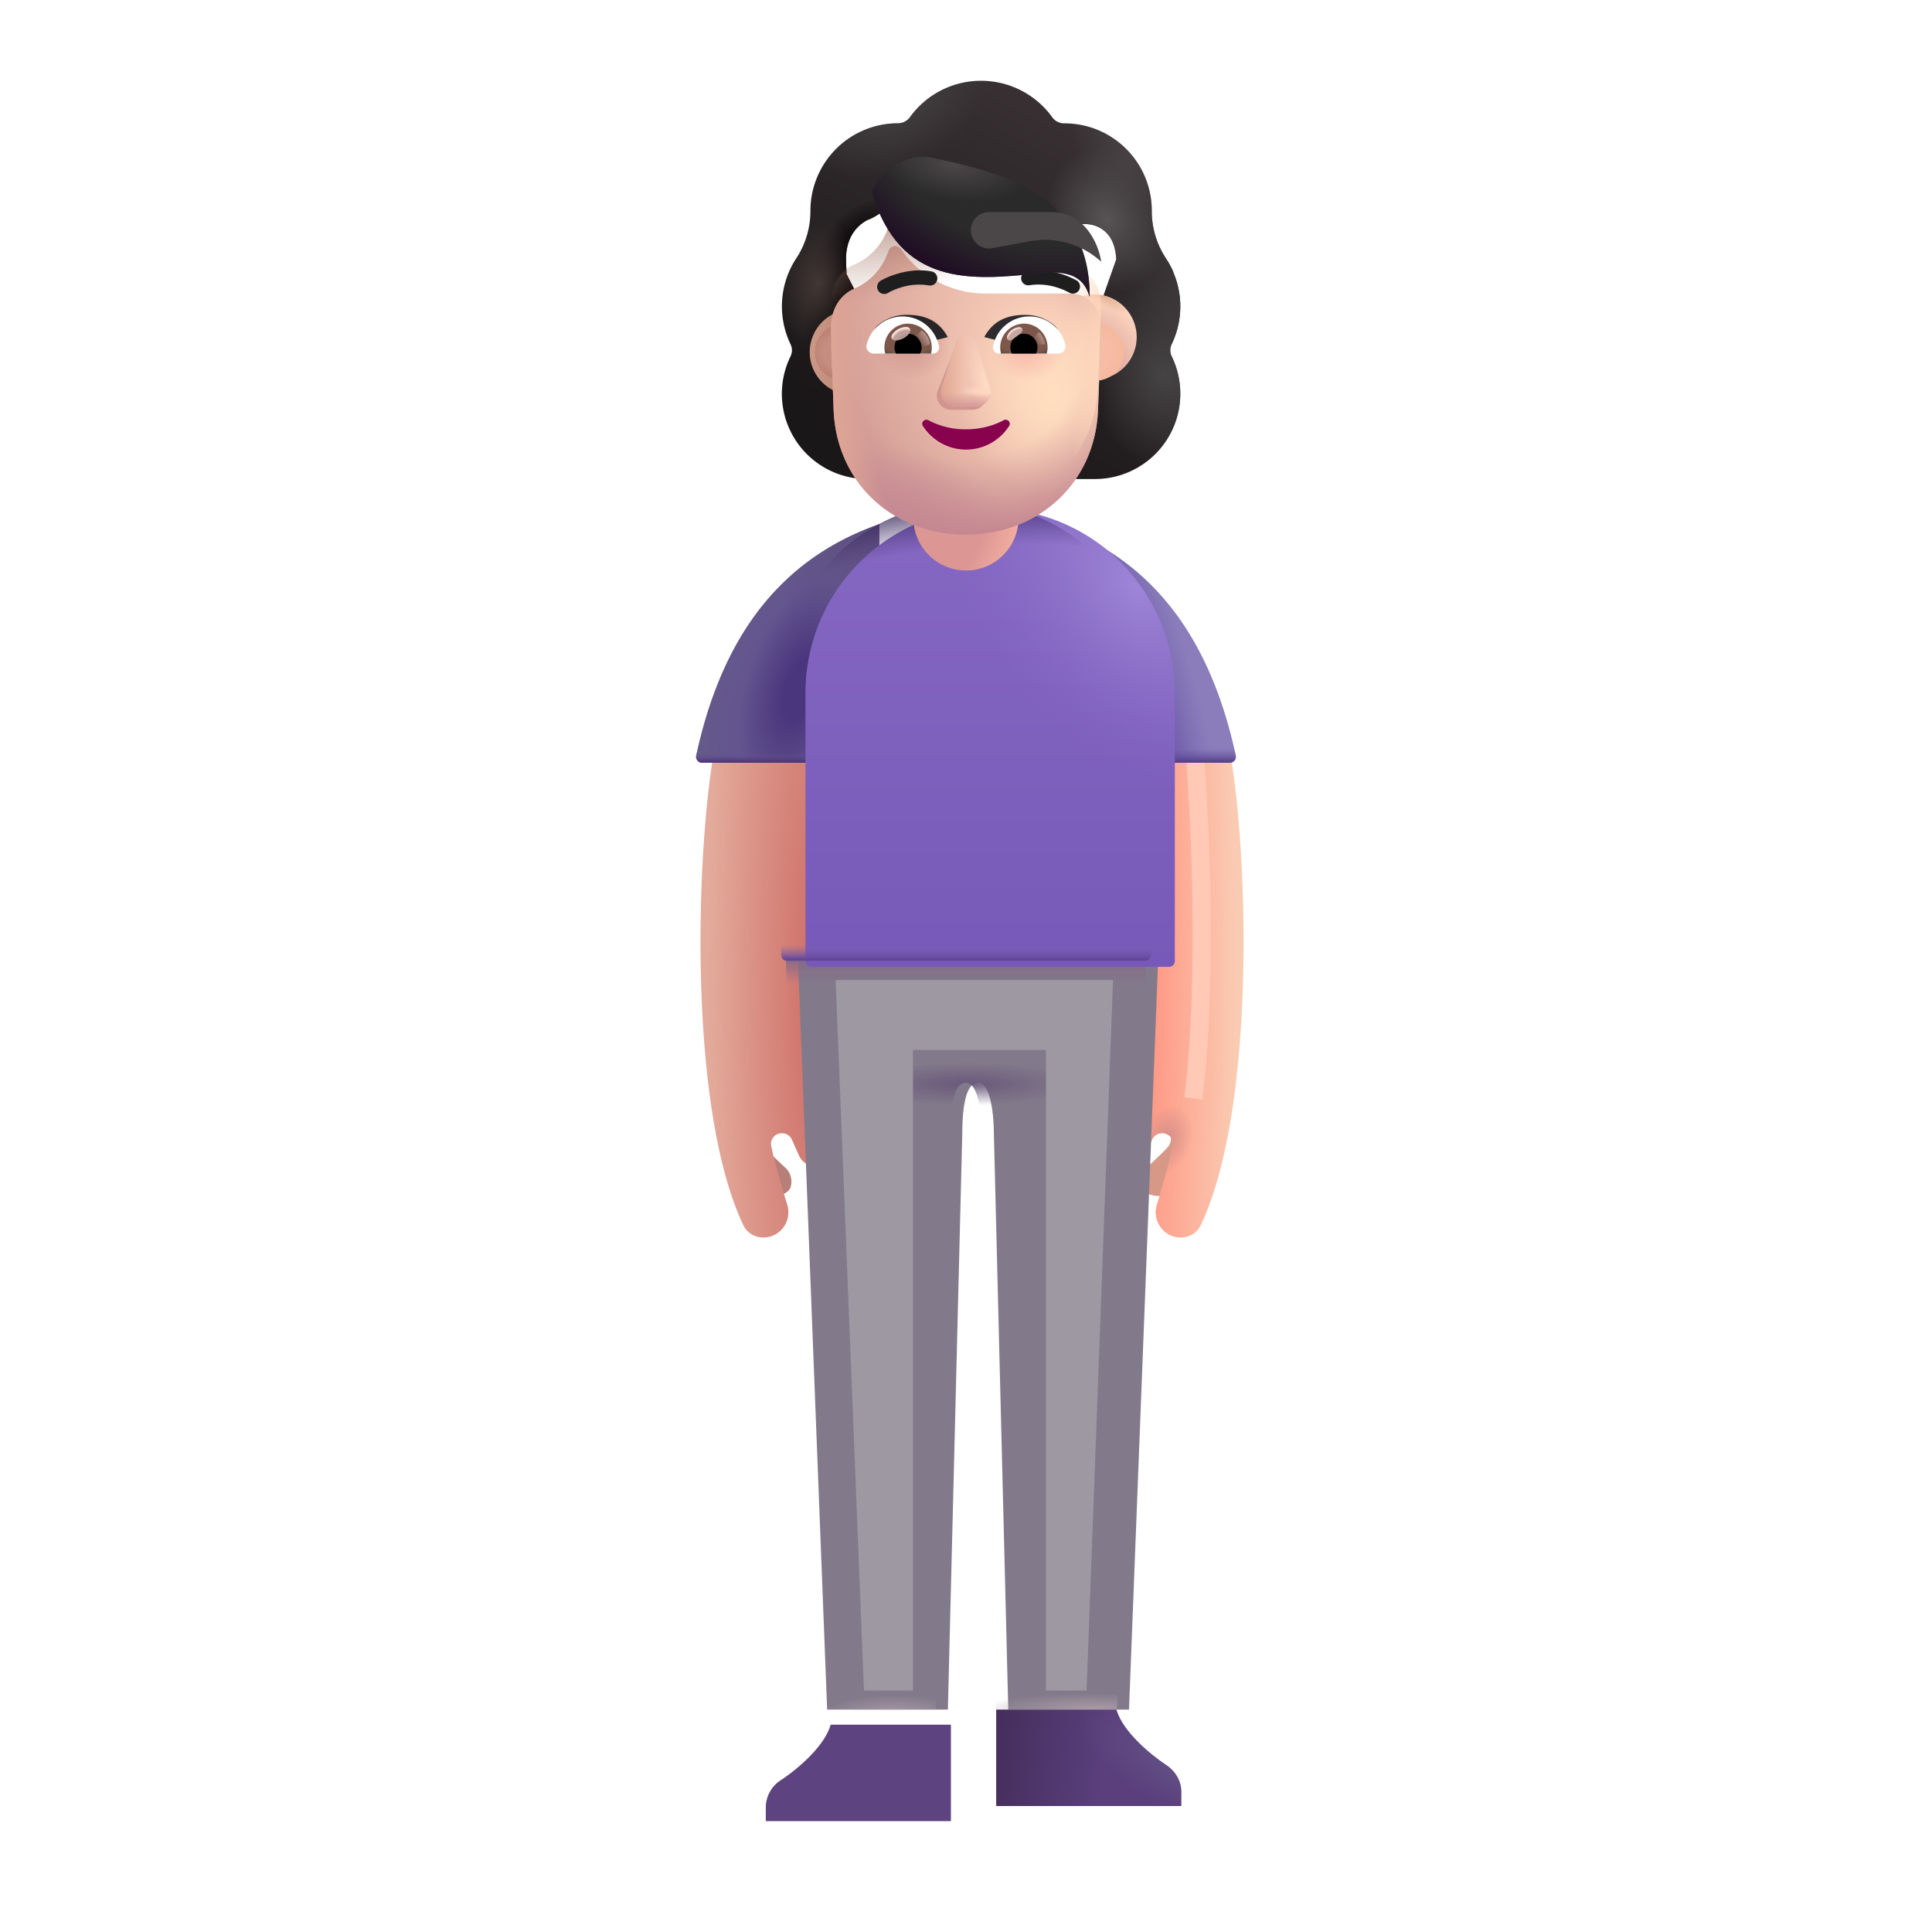 <svg xmlns="http://www.w3.org/2000/svg" fill="none" viewBox="0 0 32 32"><g fill-rule="evenodd" clip-rule="evenodd" filter="url(#svg-9a62eb43-615d-4bab-8862-787d3bcf3056-a)"><path fill="url(#svg-3c26596c-bba8-4625-902a-dd5a4deb2190-b)" d="M19.156 6.452a1.44 1.44 0 0 0 .024-1.2h.003a1.4 1.4 0 0 0-.124-.226v-.001a1.42 1.42 0 0 1-.232-.778v-.005c0-.8-.649-1.449-1.449-1.449a.24.24 0 0 1-.2-.102 1.452 1.452 0 0 0-2.356 0 .25.25 0 0 1-.2.102h-.037a1.45 1.45 0 0 0-1.412 1.45v.004c0 .275-.08.547-.231.778l-.001.001a1.45 1.45 0 0 0-.097 1.426.23.23 0 0 1 0 .2 1.411 1.411 0 0 0 1.271 2.032h3.77a1.412 1.412 0 0 0 1.271-2.032.23.23 0 0 1 0-.2m-5.385-1.174h-.006l.527 1.035c.054 1.23.535 0 1.708 0s1.685 1.37 1.74.139l.498-1.405c-.023-.546-.42-.585-.499-.585h-1.414a1.7 1.7 0 0 1-1.401-.735.116.116 0 0 0-.203.023l-.036.085c-.099.246-.288.434-.522.542l-.023.009-.022.009c-.104.054-.347.215-.356.632l.004.134z"/><path fill="url(#svg-ad2d6446-3ea8-4a8f-ae14-20439d42b763-c)" d="M19.156 6.452a1.44 1.44 0 0 0 .024-1.2h.003a1.4 1.4 0 0 0-.124-.226v-.001a1.42 1.42 0 0 1-.232-.778v-.005c0-.8-.649-1.449-1.449-1.449a.24.24 0 0 1-.2-.102 1.452 1.452 0 0 0-2.356 0 .25.25 0 0 1-.2.102h-.037a1.45 1.45 0 0 0-1.412 1.45v.004c0 .275-.08.547-.231.778l-.001.001a1.45 1.45 0 0 0-.097 1.426.23.23 0 0 1 0 .2 1.411 1.411 0 0 0 1.271 2.032h3.77a1.412 1.412 0 0 0 1.271-2.032.23.23 0 0 1 0-.2m-5.385-1.174h-.006l.527 1.035c.054 1.23.535 0 1.708 0s1.685 1.37 1.74.139l.498-1.405c-.023-.546-.42-.585-.499-.585h-1.414a1.7 1.7 0 0 1-1.401-.735.116.116 0 0 0-.203.023l-.036.085c-.099.246-.288.434-.522.542l-.023.009-.022.009c-.104.054-.347.215-.356.632l.004.134z"/><path fill="url(#svg-df106d64-0c3a-4cae-a999-e592a31fc71f-d)" d="M19.156 6.452a1.44 1.44 0 0 0 .024-1.2h.003a1.4 1.4 0 0 0-.124-.226v-.001a1.42 1.42 0 0 1-.232-.778v-.005c0-.8-.649-1.449-1.449-1.449a.24.24 0 0 1-.2-.102 1.452 1.452 0 0 0-2.356 0 .25.25 0 0 1-.2.102h-.037a1.45 1.45 0 0 0-1.412 1.45v.004c0 .275-.08.547-.231.778l-.001.001a1.45 1.45 0 0 0-.097 1.426.23.23 0 0 1 0 .2 1.411 1.411 0 0 0 1.271 2.032h3.77a1.412 1.412 0 0 0 1.271-2.032.23.23 0 0 1 0-.2m-5.385-1.174h-.006l.527 1.035c.054 1.23.535 0 1.708 0s1.685 1.37 1.74.139l.498-1.405c-.023-.546-.42-.585-.499-.585h-1.414a1.7 1.7 0 0 1-1.401-.735.116.116 0 0 0-.203.023l-.036.085c-.099.246-.288.434-.522.542l-.023.009-.022.009c-.104.054-.347.215-.356.632l.004.134z"/><path fill="url(#svg-5e2f8f3c-3514-40d9-b54b-fb19c5218706-e)" d="M19.156 6.452a1.44 1.44 0 0 0 .024-1.2h.003a1.4 1.4 0 0 0-.124-.226v-.001a1.42 1.42 0 0 1-.232-.778v-.005c0-.8-.649-1.449-1.449-1.449a.24.24 0 0 1-.2-.102 1.452 1.452 0 0 0-2.356 0 .25.25 0 0 1-.2.102h-.037a1.45 1.45 0 0 0-1.412 1.45v.004c0 .275-.08.547-.231.778l-.001.001a1.45 1.45 0 0 0-.097 1.426.23.23 0 0 1 0 .2 1.411 1.411 0 0 0 1.271 2.032h3.77a1.412 1.412 0 0 0 1.271-2.032.23.23 0 0 1 0-.2m-5.385-1.174h-.006l.527 1.035c.054 1.23.535 0 1.708 0s1.685 1.37 1.74.139l.498-1.405c-.023-.546-.42-.585-.499-.585h-1.414a1.7 1.7 0 0 1-1.401-.735.116.116 0 0 0-.203.023l-.036.085c-.099.246-.288.434-.522.542l-.023.009-.022.009c-.104.054-.347.215-.356.632l.004.134z"/><path fill="url(#svg-382d01d5-9e55-443a-9638-b6f1bf71211a-f)" d="M19.156 6.452a1.44 1.44 0 0 0 .024-1.2h.003a1.4 1.4 0 0 0-.124-.226v-.001a1.42 1.42 0 0 1-.232-.778v-.005c0-.8-.649-1.449-1.449-1.449a.24.24 0 0 1-.2-.102 1.452 1.452 0 0 0-2.356 0 .25.25 0 0 1-.2.102h-.037a1.45 1.45 0 0 0-1.412 1.45v.004c0 .275-.08.547-.231.778l-.001.001a1.45 1.45 0 0 0-.097 1.426.23.23 0 0 1 0 .2 1.411 1.411 0 0 0 1.271 2.032h3.77a1.412 1.412 0 0 0 1.271-2.032.23.23 0 0 1 0-.2m-5.385-1.174h-.006l.527 1.035c.054 1.23.535 0 1.708 0s1.685 1.37 1.74.139l.498-1.405c-.023-.546-.42-.585-.499-.585h-1.414a1.7 1.7 0 0 1-1.401-.735.116.116 0 0 0-.203.023l-.036.085c-.099.246-.288.434-.522.542l-.023.009-.022.009c-.104.054-.347.215-.356.632l.004.134z"/><path fill="url(#svg-f15c12a7-6f95-40cc-a3e4-2ab5545f6c1f-g)" d="M19.156 6.452a1.44 1.44 0 0 0 .024-1.2h.003a1.4 1.4 0 0 0-.124-.226v-.001a1.42 1.42 0 0 1-.232-.778v-.005c0-.8-.649-1.449-1.449-1.449a.24.24 0 0 1-.2-.102 1.452 1.452 0 0 0-2.356 0 .25.25 0 0 1-.2.102h-.037a1.45 1.45 0 0 0-1.412 1.45v.004c0 .275-.08.547-.231.778l-.001.001a1.45 1.45 0 0 0-.097 1.426.23.23 0 0 1 0 .2 1.411 1.411 0 0 0 1.271 2.032h3.77a1.412 1.412 0 0 0 1.271-2.032.23.23 0 0 1 0-.2m-5.385-1.174h-.006l.527 1.035c.054 1.23.535 0 1.708 0s1.685 1.37 1.74.139l.498-1.405c-.023-.546-.42-.585-.499-.585h-1.414a1.7 1.7 0 0 1-1.401-.735.116.116 0 0 0-.203.023l-.036.085c-.099.246-.288.434-.522.542l-.023.009-.022.009c-.104.054-.347.215-.356.632l.004.134z"/><path fill="url(#svg-acc27667-3783-4adc-aa21-dd9d48b5d4e0-h)" d="M19.156 6.452a1.44 1.44 0 0 0 .024-1.2h.003a1.4 1.4 0 0 0-.124-.226v-.001a1.42 1.42 0 0 1-.232-.778v-.005c0-.8-.649-1.449-1.449-1.449a.24.24 0 0 1-.2-.102 1.452 1.452 0 0 0-2.356 0 .25.25 0 0 1-.2.102h-.037a1.45 1.45 0 0 0-1.412 1.45v.004c0 .275-.08.547-.231.778l-.001.001a1.45 1.45 0 0 0-.097 1.426.23.23 0 0 1 0 .2 1.411 1.411 0 0 0 1.271 2.032h3.77a1.412 1.412 0 0 0 1.271-2.032.23.23 0 0 1 0-.2m-5.385-1.174h-.006l.527 1.035c.054 1.23.535 0 1.708 0s1.685 1.37 1.74.139l.498-1.405c-.023-.546-.42-.585-.499-.585h-1.414a1.7 1.7 0 0 1-1.401-.735.116.116 0 0 0-.203.023l-.036.085c-.099.246-.288.434-.522.542l-.023.009-.022.009c-.104.054-.347.215-.356.632l.004.134z"/><path fill="url(#svg-0e2fffe4-3965-4f80-965c-1e3aa4ea2eea-i)" d="M19.156 6.452a1.44 1.44 0 0 0 .024-1.2h.003a1.4 1.4 0 0 0-.124-.226v-.001a1.42 1.42 0 0 1-.232-.778v-.005c0-.8-.649-1.449-1.449-1.449a.24.24 0 0 1-.2-.102 1.452 1.452 0 0 0-2.356 0 .25.25 0 0 1-.2.102h-.037a1.45 1.45 0 0 0-1.412 1.45v.004c0 .275-.08.547-.231.778l-.001.001a1.45 1.45 0 0 0-.097 1.426.23.23 0 0 1 0 .2 1.411 1.411 0 0 0 1.271 2.032h3.77a1.412 1.412 0 0 0 1.271-2.032.23.23 0 0 1 0-.2m-5.385-1.174h-.006l.527 1.035c.054 1.23.535 0 1.708 0s1.685 1.37 1.74.139l.498-1.405c-.023-.546-.42-.585-.499-.585h-1.414a1.7 1.7 0 0 1-1.401-.735.116.116 0 0 0-.203.023l-.036.085c-.099.246-.288.434-.522.542l-.023.009-.022.009c-.104.054-.347.215-.356.632l.004.134z"/><path fill="url(#svg-af76b5d2-f4e7-4f82-82ad-7ea6699e50f1-j)" d="M19.156 6.452a1.44 1.44 0 0 0 .024-1.2h.003a1.4 1.4 0 0 0-.124-.226v-.001a1.42 1.42 0 0 1-.232-.778v-.005c0-.8-.649-1.449-1.449-1.449a.24.24 0 0 1-.2-.102 1.452 1.452 0 0 0-2.356 0 .25.25 0 0 1-.2.102h-.037a1.45 1.45 0 0 0-1.412 1.45v.004c0 .275-.08.547-.231.778l-.001.001a1.45 1.45 0 0 0-.097 1.426.23.23 0 0 1 0 .2 1.411 1.411 0 0 0 1.271 2.032h3.77a1.412 1.412 0 0 0 1.271-2.032.23.23 0 0 1 0-.2m-5.385-1.174h-.006l.527 1.035c.054 1.23.535 0 1.708 0s1.685 1.37 1.74.139l.498-1.405c-.023-.546-.42-.585-.499-.585h-1.414a1.7 1.7 0 0 1-1.401-.735.116.116 0 0 0-.203.023l-.036.085c-.099.246-.288.434-.522.542l-.023.009-.022.009c-.104.054-.347.215-.356.632l.004.134z"/><path fill="url(#svg-ab37d0fd-70d7-4ae2-9485-3e92e244b322-k)" d="M19.156 6.452a1.44 1.44 0 0 0 .024-1.2h.003a1.4 1.4 0 0 0-.124-.226v-.001a1.42 1.42 0 0 1-.232-.778v-.005c0-.8-.649-1.449-1.449-1.449a.24.24 0 0 1-.2-.102 1.452 1.452 0 0 0-2.356 0 .25.25 0 0 1-.2.102h-.037a1.45 1.45 0 0 0-1.412 1.45v.004c0 .275-.08.547-.231.778l-.001.001a1.45 1.45 0 0 0-.097 1.426.23.23 0 0 1 0 .2 1.411 1.411 0 0 0 1.271 2.032h3.77a1.412 1.412 0 0 0 1.271-2.032.23.23 0 0 1 0-.2m-5.385-1.174h-.006l.527 1.035c.054 1.23.535 0 1.708 0s1.685 1.37 1.74.139l.498-1.405c-.023-.546-.42-.585-.499-.585h-1.414a1.7 1.7 0 0 1-1.401-.735.116.116 0 0 0-.203.023l-.036.085c-.099.246-.288.434-.522.542l-.023.009-.022.009c-.104.054-.347.215-.356.632l.004.134z"/><path fill="url(#svg-d342dad1-2f79-44de-a190-c6fa441d0c57-l)" d="M19.156 6.452a1.44 1.44 0 0 0 .024-1.2h.003a1.4 1.4 0 0 0-.124-.226v-.001a1.42 1.42 0 0 1-.232-.778v-.005c0-.8-.649-1.449-1.449-1.449a.24.24 0 0 1-.2-.102 1.452 1.452 0 0 0-2.356 0 .25.25 0 0 1-.2.102h-.037a1.45 1.45 0 0 0-1.412 1.45v.004c0 .275-.08.547-.231.778l-.001.001a1.45 1.45 0 0 0-.097 1.426.23.23 0 0 1 0 .2 1.411 1.411 0 0 0 1.271 2.032h3.77a1.412 1.412 0 0 0 1.271-2.032.23.23 0 0 1 0-.2m-5.385-1.174h-.006l.527 1.035c.054 1.23.535 0 1.708 0s1.685 1.37 1.74.139l.498-1.405c-.023-.546-.42-.585-.499-.585h-1.414a1.7 1.7 0 0 1-1.401-.735.116.116 0 0 0-.203.023l-.036.085c-.099.246-.288.434-.522.542l-.023.009-.022.009c-.104.054-.347.215-.356.632l.004.134z"/></g><path fill="#B87E78" d="M12.668 19.011a.22.22 0 0 1-.043-.238h-.438l.32.996c.262.078.54.05.59-.113a.32.32 0 0 0-.074-.301 9 9 0 0 1-.355-.344"/><path fill="#D89888" d="M19.333 19.011a.22.22 0 0 0 .043-.238h.437l-.32.996c-.262.078-.54.05-.59-.113a.32.32 0 0 1 .074-.301c.083-.077.271-.253.355-.344"/><g filter="url(#svg-99c22857-aa26-4b23-97b6-379d5b5b2821-m)"><path fill="#E3AB9B" d="M12.112 20.292c-.938-1.982-.769-6.259-.488-7.824h1.672c-.071 2.426.04 5.243.178 6.512.011.103.084.214 0 .276a.29.29 0 0 1-.438-.115l-.117-.263a.184.184 0 0 0-.226-.1.176.176 0 0 0-.12.202c.061.299.172.678.265.973a.42.42 0 0 1-.239.513c-.186.076-.401.008-.487-.174"/><path fill="url(#svg-0868f042-99f4-4664-851a-6beee5e2054a-n)" d="M12.112 20.292c-.938-1.982-.769-6.259-.488-7.824h1.672c-.071 2.426.04 5.243.178 6.512.011.103.084.214 0 .276a.29.29 0 0 1-.438-.115l-.117-.263a.184.184 0 0 0-.226-.1.176.176 0 0 0-.12.202c.061.299.172.678.265.973a.42.42 0 0 1-.239.513c-.186.076-.401.008-.487-.174"/></g><path fill="#FACBB3" d="M19.888 20.292c.938-1.982.769-6.259.487-7.824h-1.671c.071 2.426-.156 5.254-.294 6.522a.29.29 0 0 0 .555.15l.116-.262a.184.184 0 0 1 .226-.1.176.176 0 0 1 .12.202c-.061.299-.172.678-.265.973a.42.42 0 0 0 .239.513c.186.076.401.008.487-.174"/><path fill="url(#svg-d674e41b-e0c2-4be2-a4bc-c123cebe4250-o)" d="M19.888 20.292c.938-1.982.769-6.259.487-7.824h-1.671c.071 2.426-.156 5.254-.294 6.522a.29.29 0 0 0 .555.15l.116-.262a.184.184 0 0 1 .226-.1.176.176 0 0 1 .12.202c-.061.299-.172.678-.265.973a.42.42 0 0 0 .239.513c.186.076.401.008.487-.174"/><path fill="url(#svg-b36d1229-3c2c-459e-ab55-ceb12c19f3ec-p)" d="M19.888 20.292c.938-1.982.769-6.259.487-7.824h-1.671c.071 2.426-.156 5.254-.294 6.522a.29.29 0 0 0 .555.15l.116-.262a.184.184 0 0 1 .226-.1.176.176 0 0 1 .12.202c-.061.299-.172.678-.265.973a.42.42 0 0 0 .239.513c.186.076.401.008.487-.174"/><g filter="url(#svg-a4856462-43af-468c-98a1-0033eb840e6b-q)"><path stroke="#FFC9B6" stroke-width=".3" d="M19.767 12.193c.104 1.156.25 3.975 0 6"/></g><path fill="#64558F" d="M11.533 12.512c.486-2.254 1.628-3.334 3.03-3.829v3.95H11.63a.1.1 0 0 1-.098-.121"/><path fill="url(#svg-0f2e0148-566a-443f-8a9c-bfbd78500370-r)" d="M11.533 12.512c.486-2.254 1.628-3.334 3.03-3.829v3.95H11.63a.1.1 0 0 1-.098-.121"/><path fill="url(#svg-fa8e55fc-3130-4141-b34b-bb8c4304d5a2-s)" d="M11.533 12.512c.486-2.254 1.628-3.334 3.03-3.829v3.95H11.63a.1.1 0 0 1-.098-.121"/><path fill="url(#svg-f4334867-8374-44ee-94d9-517430780019-t)" d="M11.533 12.512c.486-2.254 1.628-3.334 3.03-3.829v3.95H11.63a.1.1 0 0 1-.098-.121"/><path fill="url(#svg-060b62db-2580-4fe0-ac5e-200d09f83962-u)" d="M11.533 12.512c.486-2.254 1.628-3.334 3.03-3.829v3.95H11.63a.1.1 0 0 1-.098-.121"/><path fill="#8B7DBC" d="M20.468 12.512c-.487-2.254-1.629-3.334-3.03-3.829v3.95h2.932a.1.1 0 0 0 .098-.121"/><path fill="url(#svg-cf609b43-b165-4f7e-b889-c628791cea5f-v)" d="M20.468 12.512c-.487-2.254-1.629-3.334-3.03-3.829v3.95h2.932a.1.1 0 0 0 .098-.121"/><path fill="url(#svg-6d9e4cb3-b2a1-4b14-93af-4e78774bc853-w)" d="M20.468 12.512c-.487-2.254-1.629-3.334-3.03-3.829v3.95h2.932a.1.1 0 0 0 .098-.121"/><g filter="url(#svg-ede2f99d-d040-4f95-84e1-fd632a35cfe8-x)"><path fill="#827A8A" d="m13.016 15.863.484 12.453h2l.238-9.523c0-.329.029-.86.262-.86.212 0 .263.555.262.86l.238 9.523h2l.484-12.453z"/></g><path fill="url(#svg-1c08ad01-109b-4339-b024-a567ca37fedd-y)" d="m13.016 15.863.484 12.453h2l.238-9.523c0-.329.029-.86.262-.86.212 0 .263.555.262.86l.238 9.523h2l.484-12.453z"/><path fill="url(#svg-b39e10a1-b72a-4f60-a159-f7cae65fe540-z)" d="m13.016 15.863.484 12.453h2l.238-9.523c0-.329.029-.86.262-.86.212 0 .263.555.262.86l.238 9.523h2l.484-12.453z"/><path fill="url(#svg-5b6f8d2e-771a-4feb-b2b3-19a078f230fd-A)" d="m13.016 15.863.484 12.453h2l.238-9.523c0-.329.029-.86.262-.86.212 0 .263.555.262.86l.238 9.523h2l.484-12.453z"/><path fill="url(#svg-be5690b5-9b20-4434-955d-eafd2b8b6025-B)" d="m13.016 15.863.484 12.453h2l.238-9.523c0-.329.029-.86.262-.86.212 0 .263.555.262.86l.238 9.523h2l.484-12.453z"/><g filter="url(#svg-e45b8b15-a6fb-437d-b755-0210e1b84b75-C)"><path fill="url(#svg-a5013341-a9a1-40fd-a005-0c2d2376e761-D)" d="M12.941 11.378a3.059 3.059 0 0 1 6.118 0v4.442a.094.094 0 0 1-.094.094h-5.93a.094.094 0 0 1-.094-.094z"/><path fill="url(#svg-2ed4bb97-72e3-407b-8ede-ec7295c985f2-E)" d="M12.941 11.378a3.059 3.059 0 0 1 6.118 0v4.442a.094.094 0 0 1-.094.094h-5.93a.094.094 0 0 1-.094-.094z"/></g><path fill="url(#svg-1f70f92f-0d68-46bc-bc77-36d6e3da5af0-F)" d="M12.941 11.378a3.059 3.059 0 0 1 6.118 0v4.442a.094.094 0 0 1-.094.094h-5.93a.094.094 0 0 1-.094-.094z"/><path fill="url(#svg-f5813d51-eec5-4b6b-9571-0a0f733768bc-G)" d="M12.941 11.378a3.059 3.059 0 0 1 6.118 0v4.442a.094.094 0 0 1-.094.094h-5.93a.094.094 0 0 1-.094-.094z"/><path fill="url(#svg-f7284214-c898-43ae-9860-4f92fb569e38-H)" d="M15.129 7.226h1.742v1.352a.871.871 0 0 1-1.742 0z"/><g filter="url(#svg-19df076b-56c7-4ccd-a832-641364a39a1e-I)"><path fill="#5D4480" d="M12.434 29.671v.243H15.5v-1.598h-1.992c-.102.367-.574.754-.817.914a.54.54 0 0 0-.257.441"/></g><path fill="url(#svg-065135c4-d15f-4267-8dd5-d33af82e9c17-J)" d="M19.566 29.671v.243H16.5v-1.598h1.992c.102.367.574.754.817.914.186.123.257.3.257.441"/><path fill="url(#svg-2663af4c-fa44-46c1-913f-b1f2cb794241-K)" d="M19.566 29.671v.243H16.5v-1.598h1.992c.102.367.574.754.817.914.186.123.257.3.257.441"/><g filter="url(#svg-6bd4f8d4-2eb0-418d-ab20-ccfbb1054f79-L)"><path fill="#9D98A2" d="M13.841 16.234 14.31 28h.812V17.39h2.203V28h.672l.438-11.766z"/></g><path fill="url(#svg-0fc5604f-7e73-4e08-9b3c-cfdd5decb0ad-M)" d="M16.155 7.808q.164.008.336.021c-.114-.008-.223-.017-.336-.021"/><path fill="url(#svg-2a733d88-195a-45f7-942f-b570a8cc3ccb-N)" d="M16.01 7.808h-.017c.044 0 .083 0 .127.004q-.054-.005-.11-.004"/><g filter="url(#svg-c00a5b65-7751-4f2d-ae5a-7c8ddeb79271-O)"><path fill="url(#svg-8b2887d2-cc29-42d1-ac57-5c594b6bf6ee-P)" d="M13.942 6.54a.707.707 0 1 0 0-1.414.707.707 0 0 0 0 1.413"/></g><g filter="url(#svg-d40320de-730f-438f-9067-7008c1c230d7-Q)"><path fill="url(#svg-4da949ba-402c-4428-b755-011ecb66c55d-R)" d="M18.12 6.54a.707.707 0 1 0 0-1.414.707.707 0 0 0 0 1.413"/><path fill="url(#svg-382c527d-eecc-4445-8647-d1df7271016a-S)" d="M18.12 6.54a.707.707 0 1 0 0-1.414.707.707 0 0 0 0 1.413"/></g><g filter="url(#svg-dc429e41-1ef4-4f3c-8000-a87da42c17c3-T)"><path fill="#F6BCA5" d="M18.12 6.304a.472.472 0 1 0 0-.943.472.472 0 0 0 0 .943"/><path fill="url(#svg-bbccd78e-0a04-4600-b883-5771e7b6a861-U)" d="M18.12 6.304a.472.472 0 1 0 0-.943.472.472 0 0 0 0 .943"/></g><g filter="url(#svg-0cd2f29e-78a6-4d16-97a1-c7942f83ba92-V)"><path fill="#C58C80" d="M13.95 6.304a.472.472 0 1 0 0-.943.472.472 0 0 0 0 .943"/><path fill="url(#svg-ef1d6294-db7e-4930-9ab2-b48f602fa4f2-W)" d="M13.95 6.304a.472.472 0 1 0 0-.943.472.472 0 0 0 0 .943"/></g><g filter="url(#svg-5369353e-43de-4f6b-a28e-953a93a22c05-X)"><path fill="url(#svg-ee476113-6469-4d51-9824-f30e6a3c4e2f-Y)" d="M13.765 5.278h.006l-.005-.117-.004-.134c.009-.417.252-.578.356-.632l.022-.01.023-.008c.234-.108.423-.296.522-.542l.036-.086a.116.116 0 0 1 .203-.022c.315.462.842.735 1.4.735h1.415c.08 0 .476.038.5.585l-.053 1.35c-.054 1.231-1.015 2.058-2.189 2.058-1.173 0-2.135-.827-2.189-2.058z"/><path fill="url(#svg-a1bff9b5-808c-43de-8038-21cf059e8935-Z)" d="M13.765 5.278h.006l-.005-.117-.004-.134c.009-.417.252-.578.356-.632l.022-.01.023-.008c.234-.108.423-.296.522-.542l.036-.086a.116.116 0 0 1 .203-.022c.315.462.842.735 1.4.735h1.415c.08 0 .476.038.5.585l-.053 1.35c-.054 1.231-1.015 2.058-2.189 2.058-1.173 0-2.135-.827-2.189-2.058z"/><path fill="url(#svg-929b5f6a-de95-4fbc-bfa3-1ddd8bc64986-aa)" d="M13.765 5.278h.006l-.005-.117-.004-.134c.009-.417.252-.578.356-.632l.022-.01.023-.008c.234-.108.423-.296.522-.542l.036-.086a.116.116 0 0 1 .203-.022c.315.462.842.735 1.4.735h1.415c.08 0 .476.038.5.585l-.053 1.35c-.054 1.231-1.015 2.058-2.189 2.058-1.173 0-2.135-.827-2.189-2.058z"/><path fill="url(#svg-885000f0-a920-4aec-bd52-6a87bbecfc6a-ab)" d="M13.765 5.278h.006l-.005-.117-.004-.134c.009-.417.252-.578.356-.632l.022-.01.023-.008c.234-.108.423-.296.522-.542l.036-.086a.116.116 0 0 1 .203-.022c.315.462.842.735 1.4.735h1.415c.08 0 .476.038.5.585l-.053 1.35c-.054 1.231-1.015 2.058-2.189 2.058-1.173 0-2.135-.827-2.189-2.058z"/><path fill="url(#svg-904e0d77-5e56-44f9-8ce1-f635e48bafa1-ac)" d="M13.765 5.278h.006l-.005-.117-.004-.134c.009-.417.252-.578.356-.632l.022-.01.023-.008c.234-.108.423-.296.522-.542l.036-.086a.116.116 0 0 1 .203-.022c.315.462.842.735 1.4.735h1.415c.08 0 .476.038.5.585l-.053 1.35c-.054 1.231-1.015 2.058-2.189 2.058-1.173 0-2.135-.827-2.189-2.058z"/><path fill="url(#svg-cf344157-fe4c-4bf8-bbe3-75c032cf3bdb-ad)" d="M13.765 5.278h.006l-.005-.117-.004-.134c.009-.417.252-.578.356-.632l.022-.01.023-.008c.234-.108.423-.296.522-.542l.036-.086a.116.116 0 0 1 .203-.022c.315.462.842.735 1.4.735h1.415c.08 0 .476.038.5.585l-.053 1.35c-.054 1.231-1.015 2.058-2.189 2.058-1.173 0-2.135-.827-2.189-2.058z"/><path fill="url(#svg-a3da0471-fd19-4b6b-8050-b9051f1a9390-ae)" d="M13.765 5.278h.006l-.005-.117-.004-.134c.009-.417.252-.578.356-.632l.022-.01.023-.008c.234-.108.423-.296.522-.542l.036-.086a.116.116 0 0 1 .203-.022c.315.462.842.735 1.4.735h1.415c.08 0 .476.038.5.585l-.053 1.35c-.054 1.231-1.015 2.058-2.189 2.058-1.173 0-2.135-.827-2.189-2.058z"/></g><path fill="url(#svg-338e173b-d8f2-47ef-a89d-49ab85b0a8d9-af)" d="M13.765 5.278h.006l-.005-.117-.004-.134c.009-.417.252-.578.356-.632l.022-.01.023-.008c.234-.108.423-.296.522-.542l.036-.086a.116.116 0 0 1 .203-.022c.315.462.842.735 1.4.735h1.415c.08 0 .476.038.5.585l-.053 1.35c-.054 1.231-1.015 2.058-2.189 2.058-1.173 0-2.135-.827-2.189-2.058z"/><path fill="url(#svg-18306a74-f748-4e2e-9bf1-9a0a73525fa9-ag)" d="M13.765 5.278h.006l-.005-.117-.004-.134c.009-.417.252-.578.356-.632l.022-.01.023-.008c.234-.108.423-.296.522-.542l.036-.086a.116.116 0 0 1 .203-.022c.315.462.842.735 1.4.735h1.415c.08 0 .476.038.5.585l-.053 1.35c-.054 1.231-1.015 2.058-2.189 2.058-1.173 0-2.135-.827-2.189-2.058z"/><g filter="url(#svg-e1e50865-a443-4e82-b3f1-a64b8577f0f9-ah)"><path fill="#D19590" d="m15.828 5.735-.3.746a.237.237 0 0 0 .228.307h.345a.238.238 0 0 0 .23-.307l-.234-.746c-.05-.166-.217-.166-.27 0"/></g><g filter="url(#svg-efc14e34-f6d8-42a5-9bb1-fb734d0df339-ai)"><path fill="#F1C4B2" d="m15.832 5.674-.233.746a.237.237 0 0 0 .228.308h.346a.238.238 0 0 0 .228-.308l-.233-.746c-.05-.166-.284-.166-.336 0"/><path fill="url(#svg-a9bb9b09-272b-49f9-a40b-0372ea5507b4-aj)" d="m15.832 5.674-.233.746a.237.237 0 0 0 .228.308h.346a.238.238 0 0 0 .228-.308l-.233-.746c-.05-.166-.284-.166-.336 0"/><path fill="url(#svg-607a4fba-2a15-4e15-870a-8d2b0c127408-ak)" d="m15.832 5.674-.233.746a.237.237 0 0 0 .228.308h.346a.238.238 0 0 0 .228-.308l-.233-.746c-.05-.166-.284-.166-.336 0"/><path fill="url(#svg-8dbc27fd-59e9-46d0-853c-a7836bfb89b6-al)" d="m15.832 5.674-.233.746a.237.237 0 0 0 .228.308h.346a.238.238 0 0 0 .228-.308l-.233-.746c-.05-.166-.284-.166-.336 0"/><path fill="url(#svg-ef2eb811-0b8f-40ba-904c-899273e27c38-am)" d="m15.832 5.674-.233.746a.237.237 0 0 0 .228.308h.346a.238.238 0 0 0 .228-.308l-.233-.746c-.05-.166-.284-.166-.336 0"/></g><g filter="url(#svg-472dcb34-79bd-4aff-862e-227a3a84d322-an)"><path stroke="url(#svg-df4e1d6e-7d62-4748-a60a-c9a6bfe9f449-ao)" stroke-width=".05" d="M16 7.111a1.3 1.3 0 0 1-.624-.151c-.062-.032-.129.039-.09.096a.848.848 0 0 0 1.428 0c.038-.06-.028-.128-.09-.096-.18.096-.393.151-.624.151Z"/></g><path fill="#88024E" d="M16 7.111a1.3 1.3 0 0 1-.624-.151c-.062-.032-.129.039-.09.096a.848.848 0 0 0 1.428 0c.038-.06-.028-.128-.09-.096-.18.096-.393.151-.624.151"/><g filter="url(#svg-d918c605-5fff-457b-9301-a4fbe344397c-ap)"><path fill="#2D2B2E" d="M16.502 5.582c.116-.205.294-.367.675-.367.167 0 .328.047.471.162.118.096.102.218.011.264l-.244.14c-.287-.093-.603-.106-.913-.199"/></g><g filter="url(#svg-12c6db83-cf68-4e20-8e2f-45142728a7e1-aq)"><path fill="#272528" d="M15.498 5.582c-.116-.205-.293-.367-.675-.367a.73.73 0 0 0-.471.162c-.118.096-.103.218-.011.264l.244.14c.287-.093.603-.106.913-.199"/></g><g filter="url(#svg-5e1145e5-f9c5-4c7f-a081-db9ee72155eb-ar)"><path fill="#1E1E1E" d="m14.508 5.051-.002.002a.118.118 0 0 1-.122-.202h.001l.001-.002.005-.002.014-.008.05-.026a1.4 1.4 0 0 1 .18-.07c.15-.048.359-.089.584-.049a.118.118 0 1 1-.04.232 1 1 0 0 0-.472.04 1 1 0 0 0-.19.08z"/></g><g filter="url(#svg-13e612e8-8667-45cf-bf71-2d0f6512cb6b-as)"><path fill="#1E1E1E" fill-rule="evenodd" d="m17.64 4.85-.062.102za.118.118 0 0 1-.12.202h-.001l-.002-.002-.05-.025a1 1 0 0 0-.15-.06 1 1 0 0 0-.47-.04.118.118 0 0 1-.042-.232c.226-.04.434 0 .584.048a1.4 1.4 0 0 1 .245.105l.004.002.001.001z" clip-rule="evenodd"/></g><path fill="#fff" d="M17.05 5.241c.287 0 .53.198.595.465a.12.12 0 0 1-.117.15h-.98a.1.1 0 0 1-.1-.12.614.614 0 0 1 .602-.495"/><path fill="url(#svg-1c853bb2-363d-493a-83b9-68801bd90a6b-at)" d="M16.96 5.36a.392.392 0 0 1 .377.496h-.757a.394.394 0 0 1 .38-.495"/><path fill="#000" d="M16.735 5.753c0-.125.1-.225.224-.225a.224.224 0 0 1 .2.328h-.397a.2.2 0 0 1-.027-.103"/><g filter="url(#svg-6d4b3b66-e2df-4821-8dba-f5bdc167eee2-au)"><path fill="#C7A7A3" d="M16.93 5.443c.029.038-.03.083-.096.133-.067.05-.116.085-.144.047-.028-.037.003-.108.07-.157.066-.05.143-.06.17-.023"/><path fill="url(#svg-1a72ae8d-31bf-4a8e-94e0-ff0374932cdb-av)" d="M16.93 5.443c.029.038-.03.083-.096.133-.067.05-.116.085-.144.047-.028-.037.003-.108.07-.157.066-.05.143-.06.17-.023"/></g><g filter="url(#svg-2a012cf4-47ac-4bba-b96b-7bf7e10128da-aw)"><path fill="url(#svg-fff1e129-44e4-4ddd-8c40-7b78b44c5d4a-ax)" d="M17.309 5.701a.37.37 0 0 0-.102-.203l-.114.125.051.1z"/></g><path fill="#fff" d="M14.95 5.241a.614.614 0 0 0-.595.465.12.12 0 0 0 .117.15h.98a.1.1 0 0 0 .1-.12.615.615 0 0 0-.602-.495"/><path fill="url(#svg-bbdc7855-a629-49a8-b7ae-e338ac17d50e-ay)" d="M15.04 5.36a.392.392 0 0 0-.377.496h.757a.395.395 0 0 0-.38-.495"/><path fill="#000" d="M15.265 5.753c0-.125-.1-.225-.224-.225a.224.224 0 0 0-.2.328h.398a.2.2 0 0 0 .026-.103"/><g filter="url(#svg-01f30ca5-1c55-431f-b092-be7925513f18-az)"><path fill="url(#svg-e557a85e-709a-49d4-87a8-476d2bd1bd20-aA)" d="M15.399 5.707c0-.127-.103-.212-.131-.237l-.127.122.078.16z"/></g><g filter="url(#svg-9c9c93de-aeb2-4641-8fd9-5f87e0e2150a-aB)" transform="rotate(-27.914 14.922 5.528)"><ellipse cx="14.922" cy="5.528" fill="#C7A7A3" fill-opacity=".9" rx=".171" ry=".087"/><ellipse cx="14.922" cy="5.528" fill="url(#svg-7f8d9932-aa1e-4b75-9aad-9988c22e9d0c-aC)" rx=".171" ry=".087"/></g><g filter="url(#svg-5cee4209-8027-4f06-af85-cca4336fc70a-aD)"><path fill="#2A2A2A" d="M15.735 2.41c-.498-.11-.944.387-.996.57.462 1.558 1.631 1.473 2.785 1.345.69-.077.766.238.825.39 0-1.728-1.47-2.052-2.602-2.302z"/><path fill="url(#svg-71509ad5-7bf1-44d2-aff8-e28f1094531d-aE)" d="M15.735 2.41c-.498-.11-.944.387-.996.57.462 1.558 1.631 1.473 2.785 1.345.69-.077.766.238.825.39 0-1.728-1.47-2.052-2.602-2.302z"/><path fill="url(#svg-169fc219-f2ab-48b1-a799-5421adcd0929-aF)" d="M15.735 2.41c-.498-.11-.944.387-.996.57.462 1.558 1.631 1.473 2.785 1.345.69-.077.766.238.825.39 0-1.728-1.47-2.052-2.602-2.302z"/></g><g filter="url(#svg-9b6356fa-2606-4eb4-a0f6-ad3bacb3f4b7-aG)"><path fill="#4B4648" d="m17.057 3.996-.626.115a.302.302 0 1 1-.055-.6h1.028c.608 0 .81.613.834.823a1.38 1.38 0 0 0-1.18-.338"/></g><defs><radialGradient id="svg-ad2d6446-3ea8-4a8f-ae14-20439d42b763-c" cx="0" cy="0" r="1" gradientTransform="matrix(-.265 2.003 -2.502 -.331 15.868 6.931)" gradientUnits="userSpaceOnUse"><stop offset=".591" stop-color="#171418"/><stop offset="1" stop-color="#171418" stop-opacity="0"/></radialGradient><radialGradient id="svg-df106d64-0c3a-4cae-a999-e592a31fc71f-d" cx="0" cy="0" r="1" gradientTransform="rotate(146.004 6.238 5.76)scale(1.527 2.007)" gradientUnits="userSpaceOnUse"><stop offset=".258" stop-color="#181518"/><stop offset="1" stop-color="#181518" stop-opacity="0"/></radialGradient><radialGradient id="svg-5e2f8f3c-3514-40d9-b54b-fb19c5218706-e" cx="0" cy="0" r="1" gradientTransform="rotate(127.405 5.471 6.393)scale(.945 .726)" gradientUnits="userSpaceOnUse"><stop offset=".334" stop-color="#040101"/><stop offset="1" stop-color="#040101" stop-opacity="0"/></radialGradient><radialGradient id="svg-382d01d5-9e55-443a-9638-b6f1bf71211a-f" cx="0" cy="0" r="1" gradientTransform="matrix(-.567 .928 -.653 -.399 14.071 5.039)" gradientUnits="userSpaceOnUse"><stop offset=".321" stop-color="#040002"/><stop offset="1" stop-color="#040002" stop-opacity="0"/></radialGradient><radialGradient id="svg-f15c12a7-6f95-40cc-a3e4-2ab5545f6c1f-g" cx="0" cy="0" r="1" gradientTransform="matrix(.604 1.149 -1.594 .838 14.454 2.293)" gradientUnits="userSpaceOnUse"><stop stop-color="#474445"/><stop offset="1" stop-color="#474445" stop-opacity="0"/></radialGradient><radialGradient id="svg-acc27667-3783-4adc-aa21-dd9d48b5d4e0-h" cx="0" cy="0" r="1" gradientTransform="matrix(-.633 .633 -.885 -.885 18.562 3.206)" gradientUnits="userSpaceOnUse"><stop stop-color="#4A4446"/><stop offset="1" stop-color="#4A4446" stop-opacity="0"/></radialGradient><radialGradient id="svg-0e2fffe4-3965-4f80-965c-1e3aa4ea2eea-i" cx="0" cy="0" r="1" gradientTransform="rotate(163.78 9.26 4.104)scale(.843 1.759)" gradientUnits="userSpaceOnUse"><stop stop-color="#3B3638"/><stop offset="1" stop-color="#3B3638" stop-opacity="0"/></radialGradient><radialGradient id="svg-af76b5d2-f4e7-4f82-82ad-7ea6699e50f1-j" cx="0" cy="0" r="1" gradientTransform="matrix(-1.237 .309 -.394 -1.576 19.033 6.96)" gradientUnits="userSpaceOnUse"><stop stop-color="#464444"/><stop offset="1" stop-color="#464444" stop-opacity="0"/></radialGradient><radialGradient id="svg-ab37d0fd-70d7-4ae2-9485-3e92e244b322-k" cx="0" cy="0" r="1" gradientTransform="rotate(-108.843 10.61 -4.272)scale(1.23 .973)" gradientUnits="userSpaceOnUse"><stop stop-color="#575455"/><stop offset="1" stop-color="#575455" stop-opacity="0"/></radialGradient><radialGradient id="svg-d342dad1-2f79-44de-a190-c6fa441d0c57-l" cx="0" cy="0" r="1" gradientTransform="matrix(.661 .069 -.112 1.07 13.302 5.443)" gradientUnits="userSpaceOnUse"><stop stop-color="#413733"/><stop offset="1" stop-color="#413733" stop-opacity="0"/></radialGradient><radialGradient id="svg-0868f042-99f4-4664-851a-6beee5e2054a-n" cx="0" cy="0" r="1" gradientTransform="matrix(-1.844 0 0 -12.369 13.357 16.482)" gradientUnits="userSpaceOnUse"><stop offset=".138" stop-color="#D0756E"/><stop offset="1" stop-color="#D0756E" stop-opacity="0"/></radialGradient><radialGradient id="svg-d674e41b-e0c2-4be2-a4bc-c123cebe4250-o" cx="0" cy="0" r="1" gradientTransform="matrix(1.609 0 0 15.414 18.872 16.482)" gradientUnits="userSpaceOnUse"><stop offset=".101" stop-color="#FF9682"/><stop offset="1" stop-color="#FF9682" stop-opacity="0"/></radialGradient><radialGradient id="svg-b36d1229-3c2c-459e-ab55-ceb12c19f3ec-p" cx="0" cy="0" r="1" gradientTransform="matrix(.184 -.562 .399 .13 19.319 18.877)" gradientUnits="userSpaceOnUse"><stop stop-color="#D48F89"/><stop offset="1" stop-color="#D48F89" stop-opacity="0"/></radialGradient><radialGradient id="svg-0f2e0148-566a-443f-8a9c-bfbd78500370-r" cx="0" cy="0" r="1" gradientTransform="rotate(107.067 2.409 10.603)scale(1.863 .917)" gradientUnits="userSpaceOnUse"><stop offset=".27" stop-color="#4A367D"/><stop offset="1" stop-color="#4A367D" stop-opacity="0"/></radialGradient><radialGradient id="svg-fa8e55fc-3130-4141-b34b-bb8c4304d5a2-s" cx="0" cy="0" r="1" gradientTransform="matrix(-3.846 0 0 -3.932 15.377 12.374)" gradientUnits="userSpaceOnUse"><stop offset=".865" stop-color="#645B87" stop-opacity="0"/><stop offset="1" stop-color="#645B87"/></radialGradient><radialGradient id="svg-f4334867-8374-44ee-94d9-517430780019-t" cx="0" cy="0" r="1" gradientTransform="matrix(-1.516 1.238 -.951 -1.164 14.562 8.683)" gradientUnits="userSpaceOnUse"><stop stop-color="#5E4F7E"/><stop offset="1" stop-color="#5E4F7E" stop-opacity="0"/></radialGradient><radialGradient id="svg-cf609b43-b165-4f7e-b889-c628791cea5f-v" cx="0" cy="0" r="1" gradientTransform="matrix(1.082 -.291 1.207 4.489 18.794 11.828)" gradientUnits="userSpaceOnUse"><stop offset=".251" stop-color="#624DA1"/><stop offset="1" stop-color="#7361AB" stop-opacity="0"/></radialGradient><radialGradient id="svg-b39e10a1-b72a-4f60-a159-f7cae65fe540-z" cx="0" cy="0" r="1" gradientTransform="matrix(0 -.359 1.919 0 16 17.953)" gradientUnits="userSpaceOnUse"><stop stop-color="#6A597B"/><stop offset="1" stop-color="#6A597B" stop-opacity="0"/></radialGradient><radialGradient id="svg-5b6f8d2e-771a-4feb-b2b3-19a078f230fd-A" cx="0" cy="0" r="1" gradientTransform="matrix(0 -.27 1.859 0 18.075 28.316)" gradientUnits="userSpaceOnUse"><stop stop-color="#AA9BA7"/><stop offset="1" stop-color="#AA9BA7" stop-opacity="0"/></radialGradient><radialGradient id="svg-be5690b5-9b20-4434-955d-eafd2b8b6025-B" cx="0" cy="0" r="1" gradientTransform="matrix(0 -.328 1.206 0 14.794 28.406)" gradientUnits="userSpaceOnUse"><stop stop-color="#AA9BA7"/><stop offset="1" stop-color="#AA9BA7" stop-opacity="0"/></radialGradient><radialGradient id="svg-2ed4bb97-72e3-407b-8ede-ec7295c985f2-E" cx="0" cy="0" r="1" gradientTransform="rotate(140.013 7.454 8.152)scale(2.529 3.925)" gradientUnits="userSpaceOnUse"><stop stop-color="#9E85D7"/><stop offset="1" stop-color="#886CC6" stop-opacity="0"/></radialGradient><radialGradient id="svg-f5813d51-eec5-4b6b-9571-0a0f733768bc-G" cx="0" cy="0" r="1" gradientTransform="matrix(-.922 -7.885 10.521 -1.23 16.423 15.796)" gradientUnits="userSpaceOnUse"><stop offset=".85" stop-color="#4B3677" stop-opacity="0"/><stop offset=".967" stop-color="#271A45"/></radialGradient><radialGradient id="svg-f7284214-c898-43ae-9860-4f92fb569e38-H" cx="0" cy="0" r="1" gradientTransform="matrix(1.427 .664 -.842 1.809 15.444 8.724)" gradientUnits="userSpaceOnUse"><stop offset=".526" stop-color="#DC9795"/><stop offset="1" stop-color="#FAB5A2"/></radialGradient><radialGradient id="svg-2663af4c-fa44-46c1-913f-b1f2cb794241-K" cx="0" cy="0" r="1" gradientTransform="rotate(-153.096 13.283 12.292)scale(1.865 .727)" gradientUnits="userSpaceOnUse"><stop stop-color="#635185"/><stop offset="1" stop-color="#635185" stop-opacity="0"/></radialGradient><radialGradient id="svg-4da949ba-402c-4428-b755-011ecb66c55d-R" cx="0" cy="0" r="1" gradientTransform="matrix(.803 -.895 1.092 .98 17.98 6.26)" gradientUnits="userSpaceOnUse"><stop offset=".444" stop-color="#E5B1A5"/><stop offset=".944" stop-color="#FFD8C1"/></radialGradient><radialGradient id="svg-382c527d-eecc-4445-8647-d1df7271016a-S" cx="0" cy="0" r="1" gradientTransform="matrix(.578 .324 -.092 .163 18.227 5.094)" gradientUnits="userSpaceOnUse"><stop stop-color="#DBA98B"/><stop offset="1" stop-color="#DBA98B" stop-opacity="0"/></radialGradient><radialGradient id="svg-bbccd78e-0a04-4600-b883-5771e7b6a861-U" cx="0" cy="0" r="1" gradientTransform="matrix(.663 -.049 .039 .518 17.93 5.882)" gradientUnits="userSpaceOnUse"><stop offset=".719" stop-color="#F4B89E" stop-opacity="0"/><stop offset="1" stop-color="#F5B99D"/></radialGradient><radialGradient id="svg-ef1d6294-db7e-4930-9ab2-b48f602fa4f2-W" cx="0" cy="0" r="1" gradientTransform="matrix(-.53 0 0 -.418 13.979 5.832)" gradientUnits="userSpaceOnUse"><stop offset=".667" stop-color="#BC8272" stop-opacity="0"/><stop offset="1" stop-color="#BC8272"/></radialGradient><radialGradient id="svg-ee476113-6469-4d51-9824-f30e6a3c4e2f-Y" cx="0" cy="0" r="1" gradientTransform="rotate(155.244 8.014 4.692)scale(3.146 4.211)" gradientUnits="userSpaceOnUse"><stop stop-color="#FFD7BF"/><stop offset="1" stop-color="#D59F97"/></radialGradient><radialGradient id="svg-a1bff9b5-808c-43de-8038-21cf059e8935-Z" cx="0" cy="0" r="1" gradientTransform="matrix(-1.52 .198 -.219 -1.678 17.428 6.195)" gradientUnits="userSpaceOnUse"><stop stop-color="#FFDEBF"/><stop offset="1" stop-color="#FFDEBF" stop-opacity="0"/></radialGradient><radialGradient id="svg-929b5f6a-de95-4fbc-bfa3-1ddd8bc64986-aa" cx="0" cy="0" r="1" gradientTransform="rotate(-70.959 13.661 -6.083)scale(1.76 2.233)" gradientUnits="userSpaceOnUse"><stop stop-color="#B87C92"/><stop offset="1" stop-color="#B87C92" stop-opacity="0"/></radialGradient><radialGradient id="svg-885000f0-a920-4aec-bd52-6a87bbecfc6a-ab" cx="0" cy="0" r="1" gradientTransform="matrix(0 2.954 -3.419 0 16 5.5)" gradientUnits="userSpaceOnUse"><stop offset=".567" stop-color="#CD9897" stop-opacity="0"/><stop offset="1" stop-color="#C58791"/></radialGradient><radialGradient id="svg-904e0d77-5e56-44f9-8ce1-f635e48bafa1-ac" cx="0" cy="0" r="1" gradientTransform="matrix(-3.033 .595 -1.025 -5.223 16.795 6.357)" gradientUnits="userSpaceOnUse"><stop offset=".795" stop-color="#E2A895" stop-opacity="0"/><stop offset="1" stop-color="#E2A895"/></radialGradient><radialGradient id="svg-cf344157-fe4c-4bf8-bbe3-75c032cf3bdb-ad" cx="0" cy="0" r="1" gradientTransform="matrix(0 -.505 .62 0 17.01 5.412)" gradientUnits="userSpaceOnUse"><stop stop-color="#F6BAA9"/><stop offset="1" stop-color="#F6BAA9" stop-opacity="0"/></radialGradient><radialGradient id="svg-a3da0471-fd19-4b6b-8050-b9051f1a9390-ae" cx="0" cy="0" r="1" gradientTransform="matrix(0 -.577 .661 0 15.088 5.312)" gradientUnits="userSpaceOnUse"><stop stop-color="#D09790"/><stop offset="1" stop-color="#D09790" stop-opacity="0"/></radialGradient><radialGradient id="svg-338e173b-d8f2-47ef-a89d-49ab85b0a8d9-af" cx="0" cy="0" r="1" gradientTransform="matrix(-.565 0 0 -2.831 18.238 6.066)" gradientUnits="userSpaceOnUse"><stop stop-color="#FFD8BC"/><stop offset="1" stop-color="#FFD8BC" stop-opacity="0"/></radialGradient><radialGradient id="svg-18306a74-f748-4e2e-9bf1-9a0a73525fa9-ag" cx="0" cy="0" r="1" gradientTransform="matrix(.577 1.757 -3.061 1.004 15.04 2.961)" gradientUnits="userSpaceOnUse"><stop stop-color="#A47463"/><stop offset="1" stop-color="#A47463" stop-opacity="0"/></radialGradient><radialGradient id="svg-a9bb9b09-272b-49f9-a40b-0372ea5507b4-aj" cx="0" cy="0" r="1" gradientTransform="matrix(-.2 -.898 .277 -.062 16.345 6.385)" gradientUnits="userSpaceOnUse"><stop offset=".017" stop-color="#FFDCC5"/><stop offset="1" stop-color="#FFDCC5" stop-opacity="0"/></radialGradient><radialGradient id="svg-ef2eb811-0b8f-40ba-904c-899273e27c38-am" cx="0" cy="0" r="1" gradientTransform="matrix(-.342 0 0 -.096 16.24 6.478)" gradientUnits="userSpaceOnUse"><stop stop-color="#FFD6C2"/><stop offset="1" stop-color="#FFD6C2" stop-opacity="0"/></radialGradient><radialGradient id="svg-1c853bb2-363d-493a-83b9-68801bd90a6b-at" cx="0" cy="0" r="1" gradientTransform="matrix(0 .356 -.567 0 16.958 5.57)" gradientUnits="userSpaceOnUse"><stop offset=".802" stop-color="#7D574A"/><stop offset="1" stop-color="#694B43"/><stop offset="1" stop-color="#804D49"/><stop offset="1" stop-color="#664944"/></radialGradient><radialGradient id="svg-1a72ae8d-31bf-4a8e-94e0-ff0374932cdb-av" cx="0" cy="0" r="1" gradientTransform="rotate(-127.813 9.802 -1.325)scale(.166 .229)" gradientUnits="userSpaceOnUse"><stop offset=".766" stop-color="#FFE6E2" stop-opacity="0"/><stop offset=".966" stop-color="#FFE6E2"/></radialGradient><radialGradient id="svg-bbdc7855-a629-49a8-b7ae-e338ac17d50e-ay" cx="0" cy="0" r="1" gradientTransform="matrix(0 .356 -.567 0 15.042 5.57)" gradientUnits="userSpaceOnUse"><stop offset=".802" stop-color="#7D574A"/><stop offset="1" stop-color="#694B43"/><stop offset="1" stop-color="#804D49"/><stop offset="1" stop-color="#664944"/></radialGradient><radialGradient id="svg-7f8d9932-aa1e-4b75-9aad-9988c22e9d0c-aC" cx="0" cy="0" r="1" gradientTransform="matrix(-.003 -.217 .261 -.004 14.916 5.666)" gradientUnits="userSpaceOnUse"><stop offset=".766" stop-color="#FFE6E2" stop-opacity="0"/><stop offset=".966" stop-color="#FFE6E2"/></radialGradient><radialGradient id="svg-71509ad5-7bf1-44d2-aff8-e28f1094531d-aE" cx="0" cy="0" r="1" gradientTransform="matrix(-.928 1.929 -3.154 -1.517 16.84 2.351)" gradientUnits="userSpaceOnUse"><stop offset=".639" stop-color="#1F0D24" stop-opacity="0"/><stop offset="1" stop-color="#1F0D24"/></radialGradient><radialGradient id="svg-169fc219-f2ab-48b1-a799-5421adcd0929-aF" cx="0" cy="0" r="1" gradientTransform="rotate(98.746 6.968 8.16)scale(.608 1.307)" gradientUnits="userSpaceOnUse"><stop stop-color="#4C4749"/><stop offset="1" stop-color="#4C4749" stop-opacity="0"/></radialGradient><filter id="svg-9a62eb43-615d-4bab-8862-787d3bcf3056-a" width="6.847" height="7.347" x="12.702" y="1.336" color-interpolation-filters="sRGB" filterUnits="userSpaceOnUse"><feFlood flood-opacity="0" result="BackgroundImageFix"/><feBlend in="SourceGraphic" in2="BackgroundImageFix" result="shape"/><feColorMatrix in="SourceAlpha" result="hardAlpha" values="0 0 0 0 0 0 0 0 0 0 0 0 0 0 0 0 0 0 127 0"/><feOffset dx=".25" dy="-.75"/><feGaussianBlur stdDeviation=".75"/><feComposite in2="hardAlpha" k2="-1" k3="1" operator="arithmetic"/><feColorMatrix values="0 0 0 0 0.122 0 0 0 0 0.071 0 0 0 0 0.165 0 0 0 1 0"/><feBlend in2="shape" result="effect1_innerShadow_4002_183"/></filter><filter id="svg-99c22857-aa26-4b23-97b6-379d5b5b2821-m" width="2.311" height="8.028" x="11.403" y="12.468" color-interpolation-filters="sRGB" filterUnits="userSpaceOnUse"><feFlood flood-opacity="0" result="BackgroundImageFix"/><feBlend in="SourceGraphic" in2="BackgroundImageFix" result="shape"/><feColorMatrix in="SourceAlpha" result="hardAlpha" values="0 0 0 0 0 0 0 0 0 0 0 0 0 0 0 0 0 0 127 0"/><feOffset dx=".2"/><feGaussianBlur stdDeviation=".1"/><feComposite in2="hardAlpha" k2="-1" k3="1" operator="arithmetic"/><feColorMatrix values="0 0 0 0 0.973 0 0 0 0 0.749 0 0 0 0 0.659 0 0 0 1 0"/><feBlend in2="shape" result="effect1_innerShadow_4002_183"/></filter><filter id="svg-a4856462-43af-468c-98a1-0033eb840e6b-q" width="1.437" height="7.032" x="19.118" y="11.679" color-interpolation-filters="sRGB" filterUnits="userSpaceOnUse"><feFlood flood-opacity="0" result="BackgroundImageFix"/><feBlend in="SourceGraphic" in2="BackgroundImageFix" result="shape"/><feGaussianBlur result="effect1_foregroundBlur_4002_183" stdDeviation=".25"/></filter><filter id="svg-ede2f99d-d040-4f95-84e1-fd632a35cfe8-x" width="6.169" height="12.453" x="13.016" y="15.863" color-interpolation-filters="sRGB" filterUnits="userSpaceOnUse"><feFlood flood-opacity="0" result="BackgroundImageFix"/><feBlend in="SourceGraphic" in2="BackgroundImageFix" result="shape"/><feColorMatrix in="SourceAlpha" result="hardAlpha" values="0 0 0 0 0 0 0 0 0 0 0 0 0 0 0 0 0 0 127 0"/><feOffset dx=".2"/><feGaussianBlur stdDeviation=".4"/><feComposite in2="hardAlpha" k2="-1" k3="1" operator="arithmetic"/><feColorMatrix values="0 0 0 0 0.486 0 0 0 0 0.463 0 0 0 0 0.506 0 0 0 1 0"/><feBlend in2="shape" result="effect1_innerShadow_4002_183"/></filter><filter id="svg-e45b8b15-a6fb-437d-b755-0210e1b84b75-C" width="6.517" height="7.694" x="12.941" y="8.32" color-interpolation-filters="sRGB" filterUnits="userSpaceOnUse"><feFlood flood-opacity="0" result="BackgroundImageFix"/><feBlend in="SourceGraphic" in2="BackgroundImageFix" result="shape"/><feColorMatrix in="SourceAlpha" result="hardAlpha" values="0 0 0 0 0 0 0 0 0 0 0 0 0 0 0 0 0 0 127 0"/><feOffset dx=".4" dy=".1"/><feGaussianBlur stdDeviation=".4"/><feComposite in2="hardAlpha" k2="-1" k3="1" operator="arithmetic"/><feColorMatrix values="0 0 0 0 0.439 0 0 0 0 0.38 0 0 0 0 0.58 0 0 0 1 0"/><feBlend in2="shape" result="effect1_innerShadow_4002_183"/></filter><filter id="svg-19df076b-56c7-4ccd-a832-641364a39a1e-I" width="3.316" height="1.848" x="12.434" y="28.316" color-interpolation-filters="sRGB" filterUnits="userSpaceOnUse"><feFlood flood-opacity="0" result="BackgroundImageFix"/><feBlend in="SourceGraphic" in2="BackgroundImageFix" result="shape"/><feColorMatrix in="SourceAlpha" result="hardAlpha" values="0 0 0 0 0 0 0 0 0 0 0 0 0 0 0 0 0 0 127 0"/><feOffset dx=".25" dy=".25"/><feGaussianBlur stdDeviation=".25"/><feComposite in2="hardAlpha" k2="-1" k3="1" operator="arithmetic"/><feColorMatrix values="0 0 0 0 0.314 0 0 0 0 0.235 0 0 0 0 0.431 0 0 0 1 0"/><feBlend in2="shape" result="effect1_innerShadow_4002_183"/></filter><filter id="svg-6bd4f8d4-2eb0-418d-ab20-ccfbb1054f79-L" width="6.594" height="13.766" x="12.841" y="15.234" color-interpolation-filters="sRGB" filterUnits="userSpaceOnUse"><feFlood flood-opacity="0" result="BackgroundImageFix"/><feBlend in="SourceGraphic" in2="BackgroundImageFix" result="shape"/><feGaussianBlur result="effect1_foregroundBlur_4002_183" stdDeviation=".5"/></filter><filter id="svg-c00a5b65-7751-4f2d-ae5a-7c8ddeb79271-O" width="1.564" height="1.414" x="13.235" y="5.126" color-interpolation-filters="sRGB" filterUnits="userSpaceOnUse"><feFlood flood-opacity="0" result="BackgroundImageFix"/><feBlend in="SourceGraphic" in2="BackgroundImageFix" result="shape"/><feColorMatrix in="SourceAlpha" result="hardAlpha" values="0 0 0 0 0 0 0 0 0 0 0 0 0 0 0 0 0 0 127 0"/><feOffset dx=".15"/><feGaussianBlur stdDeviation=".25"/><feComposite in2="hardAlpha" k2="-1" k3="1" operator="arithmetic"/><feColorMatrix values="0 0 0 0 0.894 0 0 0 0 0.682 0 0 0 0 0.6 0 0 0 1 0"/><feBlend in2="shape" result="effect1_innerShadow_4002_183"/></filter><filter id="svg-d40320de-730f-438f-9067-7008c1c230d7-Q" width="1.414" height="1.664" x="17.414" y="4.876" color-interpolation-filters="sRGB" filterUnits="userSpaceOnUse"><feFlood flood-opacity="0" result="BackgroundImageFix"/><feBlend in="SourceGraphic" in2="BackgroundImageFix" result="shape"/><feColorMatrix in="SourceAlpha" result="hardAlpha" values="0 0 0 0 0 0 0 0 0 0 0 0 0 0 0 0 0 0 127 0"/><feOffset dy="-.25"/><feGaussianBlur stdDeviation=".25"/><feComposite in2="hardAlpha" k2="-1" k3="1" operator="arithmetic"/><feColorMatrix values="0 0 0 0 0.784 0 0 0 0 0.573 0 0 0 0 0.514 0 0 0 1 0"/><feBlend in2="shape" result="effect1_innerShadow_4002_183"/></filter><filter id="svg-dc429e41-1ef4-4f3c-8000-a87da42c17c3-T" width="1.944" height="1.944" x="17.149" y="4.861" color-interpolation-filters="sRGB" filterUnits="userSpaceOnUse"><feFlood flood-opacity="0" result="BackgroundImageFix"/><feBlend in="SourceGraphic" in2="BackgroundImageFix" result="shape"/><feGaussianBlur result="effect1_foregroundBlur_4002_183" stdDeviation=".25"/></filter><filter id="svg-0cd2f29e-78a6-4d16-97a1-c7942f83ba92-V" width="1.744" height="1.744" x="13.079" y="4.961" color-interpolation-filters="sRGB" filterUnits="userSpaceOnUse"><feFlood flood-opacity="0" result="BackgroundImageFix"/><feBlend in="SourceGraphic" in2="BackgroundImageFix" result="shape"/><feGaussianBlur result="effect1_foregroundBlur_4002_183" stdDeviation=".2"/></filter><filter id="svg-5369353e-43de-4f6b-a28e-953a93a22c05-X" width="4.476" height="5.178" x="13.762" y="3.677" color-interpolation-filters="sRGB" filterUnits="userSpaceOnUse"><feFlood flood-opacity="0" result="BackgroundImageFix"/><feBlend in="SourceGraphic" in2="BackgroundImageFix" result="shape"/><feColorMatrix in="SourceAlpha" result="hardAlpha" values="0 0 0 0 0 0 0 0 0 0 0 0 0 0 0 0 0 0 127 0"/><feOffset dy=".4"/><feGaussianBlur stdDeviation=".3"/><feComposite in2="hardAlpha" k2="-1" k3="1" operator="arithmetic"/><feColorMatrix values="0 0 0 0 0.808 0 0 0 0 0.592 0 0 0 0 0.525 0 0 0 1 0"/><feBlend in2="shape" result="effect1_innerShadow_4002_183"/></filter><filter id="svg-e1e50865-a443-4e82-b3f1-a64b8577f0f9-ah" width="1.825" height="2.178" x="15.016" y="5.11" color-interpolation-filters="sRGB" filterUnits="userSpaceOnUse"><feFlood flood-opacity="0" result="BackgroundImageFix"/><feBlend in="SourceGraphic" in2="BackgroundImageFix" result="shape"/><feGaussianBlur result="effect1_foregroundBlur_4002_183" stdDeviation=".25"/></filter><filter id="svg-efc14e34-f6d8-42a5-9bb1-fb734d0df339-ai" width="1.025" height="1.378" x="15.488" y="5.45" color-interpolation-filters="sRGB" filterUnits="userSpaceOnUse"><feFlood flood-opacity="0" result="BackgroundImageFix"/><feBlend in="SourceGraphic" in2="BackgroundImageFix" result="shape"/><feGaussianBlur result="effect1_foregroundBlur_4002_183" stdDeviation=".05"/></filter><filter id="svg-472dcb34-79bd-4aff-862e-227a3a84d322-an" width="1.701" height=".745" x="15.15" y="6.827" color-interpolation-filters="sRGB" filterUnits="userSpaceOnUse"><feFlood flood-opacity="0" result="BackgroundImageFix"/><feBlend in="SourceGraphic" in2="BackgroundImageFix" result="shape"/><feGaussianBlur result="effect1_foregroundBlur_4002_183" stdDeviation=".05"/></filter><filter id="svg-d918c605-5fff-457b-9301-a4fbe344397c-ap" width="1.431" height=".565" x="16.302" y="5.215" color-interpolation-filters="sRGB" filterUnits="userSpaceOnUse"><feFlood flood-opacity="0" result="BackgroundImageFix"/><feBlend in="SourceGraphic" in2="BackgroundImageFix" result="shape"/><feColorMatrix in="SourceAlpha" result="hardAlpha" values="0 0 0 0 0 0 0 0 0 0 0 0 0 0 0 0 0 0 127 0"/><feOffset dx="-.2"/><feGaussianBlur stdDeviation=".2"/><feComposite in2="hardAlpha" k2="-1" k3="1" operator="arithmetic"/><feColorMatrix values="0 0 0 0 0.094 0 0 0 0 0.067 0 0 0 0 0.118 0 0 0 1 0"/><feBlend in2="shape" result="effect1_innerShadow_4002_183"/></filter><filter id="svg-12c6db83-cf68-4e20-8e2f-45142728a7e1-aq" width="1.431" height=".565" x="14.268" y="5.215" color-interpolation-filters="sRGB" filterUnits="userSpaceOnUse"><feFlood flood-opacity="0" result="BackgroundImageFix"/><feBlend in="SourceGraphic" in2="BackgroundImageFix" result="shape"/><feColorMatrix in="SourceAlpha" result="hardAlpha" values="0 0 0 0 0 0 0 0 0 0 0 0 0 0 0 0 0 0 127 0"/><feOffset dx=".2"/><feGaussianBlur stdDeviation=".125"/><feComposite in2="hardAlpha" k2="-1" k3="1" operator="arithmetic"/><feColorMatrix values="0 0 0 0 0.086 0 0 0 0 0.055 0 0 0 0 0.114 0 0 0 1 0"/><feBlend in2="shape" result="effect1_innerShadow_4002_183"/></filter><filter id="svg-5e1145e5-f9c5-4c7f-a081-db9ee72155eb-ar" width="1.19" height=".591" x="14.327" y="4.478" color-interpolation-filters="sRGB" filterUnits="userSpaceOnUse"><feFlood flood-opacity="0" result="BackgroundImageFix"/><feBlend in="SourceGraphic" in2="BackgroundImageFix" result="shape"/><feColorMatrix in="SourceAlpha" result="hardAlpha" values="0 0 0 0 0 0 0 0 0 0 0 0 0 0 0 0 0 0 127 0"/><feOffset dx=".2" dy="-.2"/><feGaussianBlur stdDeviation=".15"/><feComposite in2="hardAlpha" k2="-1" k3="1" operator="arithmetic"/><feColorMatrix values="0 0 0 0 0.043 0 0 0 0 0.024 0 0 0 0 0.031 0 0 0 1 0"/><feBlend in2="shape" result="effect1_innerShadow_4002_183"/></filter><filter id="svg-13e612e8-8667-45cf-bf71-2d0f6512cb6b-as" width="1.19" height=".591" x="16.707" y="4.478" color-interpolation-filters="sRGB" filterUnits="userSpaceOnUse"><feFlood flood-opacity="0" result="BackgroundImageFix"/><feBlend in="SourceGraphic" in2="BackgroundImageFix" result="shape"/><feColorMatrix in="SourceAlpha" result="hardAlpha" values="0 0 0 0 0 0 0 0 0 0 0 0 0 0 0 0 0 0 127 0"/><feOffset dx=".2" dy="-.2"/><feGaussianBlur stdDeviation=".15"/><feComposite in2="hardAlpha" k2="-1" k3="1" operator="arithmetic"/><feColorMatrix values="0 0 0 0 0.043 0 0 0 0 0.024 0 0 0 0 0.031 0 0 0 1 0"/><feBlend in2="shape" result="effect1_innerShadow_4002_183"/></filter><filter id="svg-6d4b3b66-e2df-4821-8dba-f5bdc167eee2-au" width=".458" height=".418" x="16.58" y="5.321" color-interpolation-filters="sRGB" filterUnits="userSpaceOnUse"><feFlood flood-opacity="0" result="BackgroundImageFix"/><feBlend in="SourceGraphic" in2="BackgroundImageFix" result="shape"/><feGaussianBlur result="effect1_foregroundBlur_4002_183" stdDeviation=".05"/></filter><filter id="svg-2a012cf4-47ac-4bba-b96b-7bf7e10128da-aw" width=".616" height=".625" x="16.893" y="5.298" color-interpolation-filters="sRGB" filterUnits="userSpaceOnUse"><feFlood flood-opacity="0" result="BackgroundImageFix"/><feBlend in="SourceGraphic" in2="BackgroundImageFix" result="shape"/><feGaussianBlur result="effect1_foregroundBlur_4002_183" stdDeviation=".1"/></filter><filter id="svg-01f30ca5-1c55-431f-b092-be7925513f18-az" width=".658" height=".681" x="14.941" y="5.27" color-interpolation-filters="sRGB" filterUnits="userSpaceOnUse"><feFlood flood-opacity="0" result="BackgroundImageFix"/><feBlend in="SourceGraphic" in2="BackgroundImageFix" result="shape"/><feGaussianBlur result="effect1_foregroundBlur_4002_183" stdDeviation=".1"/></filter><filter id="svg-9c9c93de-aeb2-4641-8fd9-5f87e0e2150a-aB" width=".513" height=".422" x="14.666" y="5.317" color-interpolation-filters="sRGB" filterUnits="userSpaceOnUse"><feFlood flood-opacity="0" result="BackgroundImageFix"/><feBlend in="SourceGraphic" in2="BackgroundImageFix" result="shape"/><feGaussianBlur result="effect1_foregroundBlur_4002_183" stdDeviation=".05"/></filter><filter id="svg-5cee4209-8027-4f06-af85-cca4336fc70a-aD" width="4.059" height="2.67" x="14.439" y="2.245" color-interpolation-filters="sRGB" filterUnits="userSpaceOnUse"><feFlood flood-opacity="0" result="BackgroundImageFix"/><feBlend in="SourceGraphic" in2="BackgroundImageFix" result="shape"/><feColorMatrix in="SourceAlpha" result="hardAlpha" values="0 0 0 0 0 0 0 0 0 0 0 0 0 0 0 0 0 0 127 0"/><feOffset dx="-.3" dy=".2"/><feGaussianBlur stdDeviation=".4"/><feComposite in2="hardAlpha" k2="-1" k3="1" operator="arithmetic"/><feColorMatrix values="0 0 0 0 0.345 0 0 0 0 0.329 0 0 0 0 0.333 0 0 0 1 0"/><feBlend in2="shape" result="effect1_innerShadow_4002_183"/><feGaussianBlur result="effect2_foregroundBlur_4002_183" stdDeviation=".075"/></filter><filter id="svg-9b6356fa-2606-4eb4-a0f6-ad3bacb3f4b7-aG" width="2.664" height="1.322" x="15.824" y="3.261" color-interpolation-filters="sRGB" filterUnits="userSpaceOnUse"><feFlood flood-opacity="0" result="BackgroundImageFix"/><feBlend in="SourceGraphic" in2="BackgroundImageFix" result="shape"/><feGaussianBlur result="effect1_foregroundBlur_4002_183" stdDeviation=".125"/></filter><linearGradient id="svg-3c26596c-bba8-4625-902a-dd5a4deb2190-b" x1="18.062" x2="15.072" y1="2.779" y2="8.315" gradientUnits="userSpaceOnUse"><stop stop-color="#393134"/><stop offset="1" stop-color="#1A1718"/></linearGradient><linearGradient id="svg-060b62db-2580-4fe0-ac5e-200d09f83962-u" x1="12.466" x2="12.466" y1="12.632" y2="12.474" gradientUnits="userSpaceOnUse"><stop stop-color="#482F7C"/><stop offset="1" stop-color="#655690" stop-opacity="0"/></linearGradient><linearGradient id="svg-6d9e4cb3-b2a1-4b14-93af-4e78774bc853-w" x1="19.747" x2="19.747" y1="12.632" y2="12.394" gradientUnits="userSpaceOnUse"><stop stop-color="#503A89"/><stop offset="1" stop-color="#6C5CA2" stop-opacity="0"/></linearGradient><linearGradient id="svg-1c08ad01-109b-4339-b024-a567ca37fedd-y" x1="16" x2="16" y1="15.863" y2="16.296" gradientUnits="userSpaceOnUse"><stop stop-color="#856988"/><stop offset="1" stop-color="#856988" stop-opacity="0"/></linearGradient><linearGradient id="svg-a5013341-a9a1-40fd-a005-0c2d2376e761-D" x1="16" x2="16" y1="8.953" y2="15.914" gradientUnits="userSpaceOnUse"><stop stop-color="#8467C1"/><stop offset="1" stop-color="#7759B9"/></linearGradient><linearGradient id="svg-1f70f92f-0d68-46bc-bc77-36d6e3da5af0-F" x1="17.173" x2="17.173" y1="15.914" y2="15.654" gradientUnits="userSpaceOnUse"><stop offset=".068" stop-color="#614699"/><stop offset="1" stop-color="#7C63B5" stop-opacity="0"/></linearGradient><linearGradient id="svg-065135c4-d15f-4267-8dd5-d33af82e9c17-J" x1="18.247" x2="16.5" y1="29.578" y2="29.375" gradientUnits="userSpaceOnUse"><stop stop-color="#5A3F7C"/><stop offset="1" stop-color="#462F5E"/></linearGradient><linearGradient id="svg-0fc5604f-7e73-4e08-9b3c-cfdd5decb0ad-M" x1="12.866" x2="19.137" y1="7.821" y2="7.821" gradientUnits="userSpaceOnUse"><stop offset=".006" stop-color="#CCC"/><stop offset="1" stop-color="#E6E6E6"/></linearGradient><linearGradient id="svg-2a733d88-195a-45f7-942f-b570a8cc3ccb-N" x1="12.866" x2="19.137" y1="7.807" y2="7.807" gradientUnits="userSpaceOnUse"><stop offset=".006" stop-color="#CCC"/><stop offset="1" stop-color="#E6E6E6"/></linearGradient><linearGradient id="svg-8b2887d2-cc29-42d1-ac57-5c594b6bf6ee-P" x1="13.235" x2="14.535" y1="5.871" y2="5.871" gradientUnits="userSpaceOnUse"><stop stop-color="#CC9987"/><stop offset="1" stop-color="#AC7864"/></linearGradient><linearGradient id="svg-607a4fba-2a15-4e15-870a-8d2b0c127408-ak" x1="15.588" x2="16" y1="6.417" y2="6.417" gradientUnits="userSpaceOnUse"><stop stop-color="#DFA791"/><stop offset="1" stop-color="#DFA791" stop-opacity="0"/></linearGradient><linearGradient id="svg-8dbc27fd-59e9-46d0-853c-a7836bfb89b6-al" x1="16" x2="16" y1="6.768" y2="6.5" gradientUnits="userSpaceOnUse"><stop stop-color="#D29394"/><stop offset="1" stop-color="#D29394" stop-opacity="0"/></linearGradient><linearGradient id="svg-df4e1d6e-7d62-4748-a60a-c9a6bfe9f449-ao" x1="15.532" x2="15.735" y1="7.387" y2="7.074" gradientUnits="userSpaceOnUse"><stop stop-color="#EABBAB"/><stop offset=".663" stop-color="#EABBAB" stop-opacity="0"/></linearGradient><linearGradient id="svg-fff1e129-44e4-4ddd-8c40-7b78b44c5d4a-ax" x1="17.3" x2="17.162" y1="5.594" y2="5.679" gradientUnits="userSpaceOnUse"><stop stop-color="#B4948D"/><stop offset="1" stop-color="#B4948D" stop-opacity="0"/></linearGradient><linearGradient id="svg-e557a85e-709a-49d4-87a8-476d2bd1bd20-aA" x1="15.368" x2="15.23" y1="5.594" y2="5.679" gradientUnits="userSpaceOnUse"><stop stop-color="#B4948D"/><stop offset="1" stop-color="#B4948D" stop-opacity="0"/></linearGradient></defs></svg>